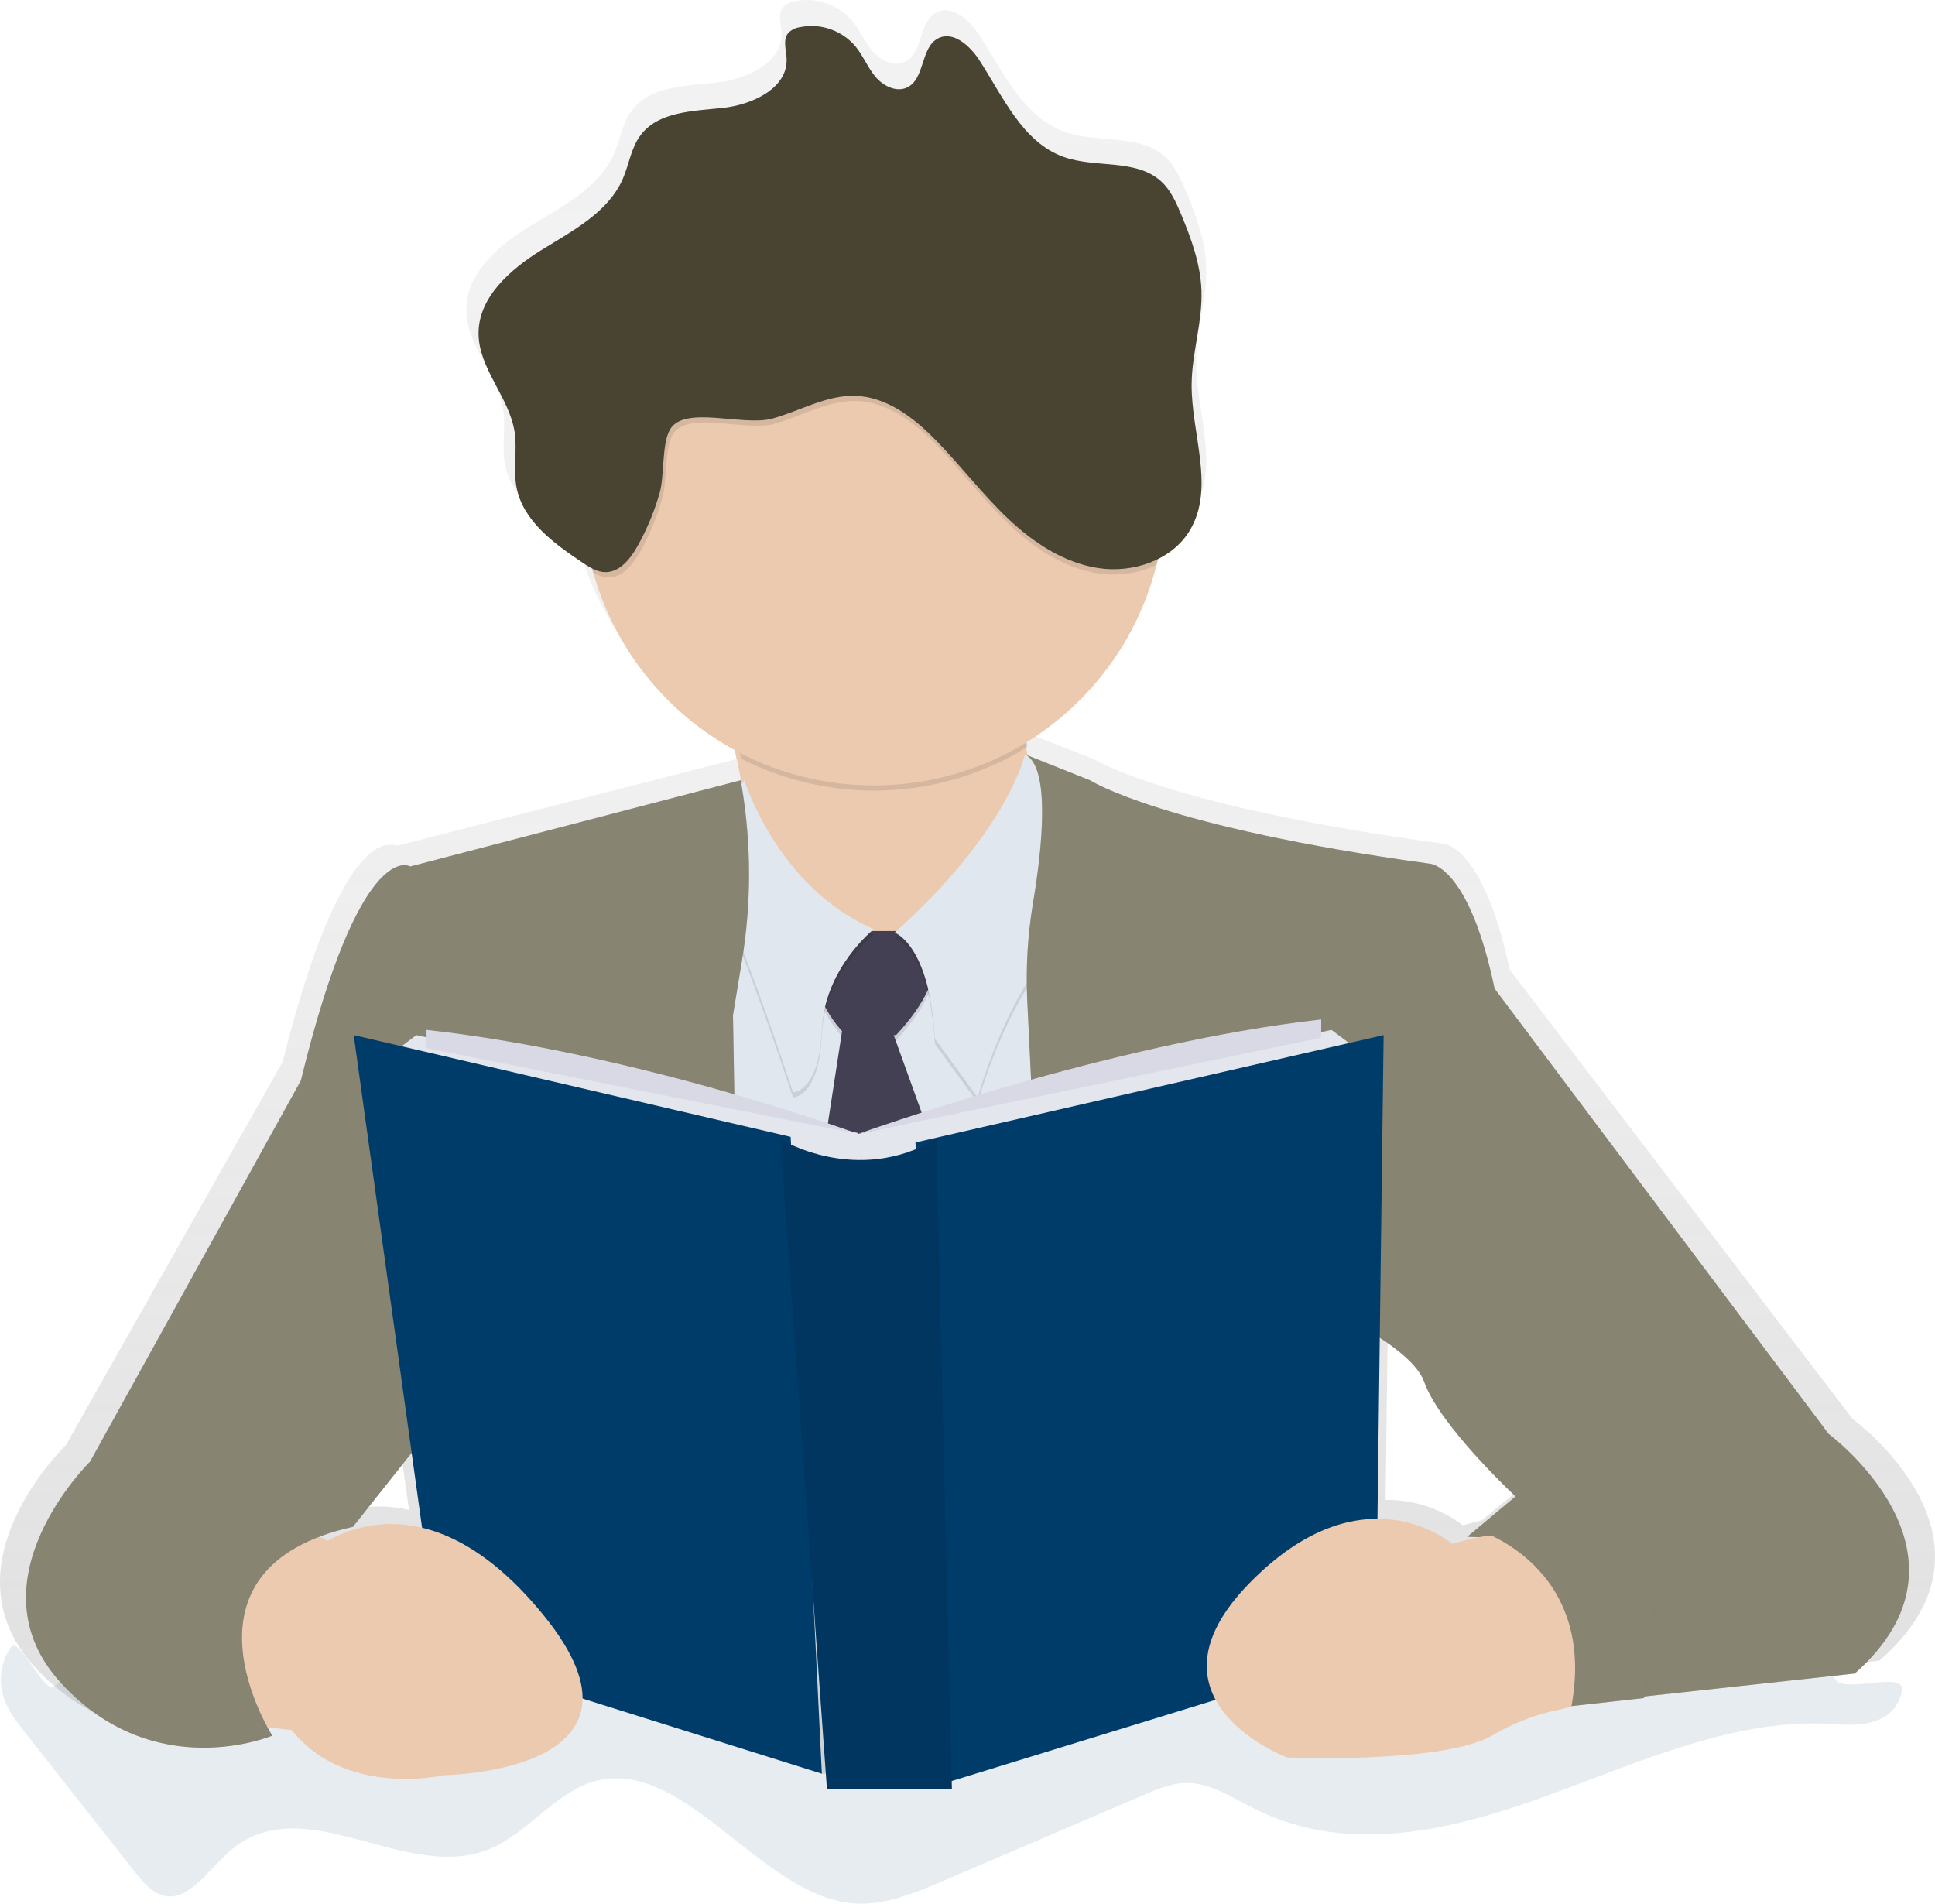 <svg xmlns="http://www.w3.org/2000/svg" width="372" height="366" viewBox="0 0 372 366">
    <defs>
        <linearGradient id="es9fgtek0a" x1="50%" x2="50%" y1="100%" y2="-.003%">
            <stop offset="0%" stop-color="gray" stop-opacity=".25"/>
            <stop offset="54%" stop-color="gray" stop-opacity=".12"/>
            <stop offset="100%" stop-color="gray" stop-opacity=".1"/>
        </linearGradient>
    </defs>
    <g fill="none">
        <path fill="#003C6A" d="M.321 324.702c.525 3.231 2.393 5.691 4.167 7.948l21.105 26.798c1.696 2.157 3.52 4.4 5.8 4.984 4.764 1.264 8.596-4.862 12.667-8.446 14.477-12.742 34.261 6.656 50.625-.761 6.546-2.968 11.849-10.019 18.522-12.407 17.666-6.344 32.637 21.682 50.878 23.11 5.99.453 11.866-2.012 17.59-4.464l38.174-16.367c2.651-1.137 5.347-2.265 8.143-2.333 4.696-.082 9.071 2.945 13.491 5.125 17.793 8.781 37.55 4.041 55.828-2.61 18.277-6.652 36.685-15.212 55.578-13.794 4.918.372 11.414.06 12.758-6.402.8-3.843-10.007.186-12.509-1.885-2.502-2.071 3.452-10.712.534-11.08-16.98-2.129-34.28-2.188-50.874 3.173-8.596 2.773-17.051 6.996-25.878 7.861-9.202.907-18.354-1.885-27.389-4.422-22.878-6.425-46.145-11.328-69.503-10.331-41.514 1.812-82.402 22.32-123.707 16.376-12.272-1.818-24.127-5.794-35.017-11.745-5.574-3.014-5.325 7.657-11.012 11.25-1.85 1.17-6.695-9.732-8.143-7.634-1.666 2.33-2.325 5.234-1.828 8.056z" opacity=".1"/>
        <path fill="url(#es9fgtek0a)" d="M356.154 272.8l-65.921-86.379c-5.149-24.25-12.877-24.25-12.877-24.25-52.53-7.073-66.948-16.168-66.948-16.168l-11.751-4.603-.98-.58c-.046-.257-.096-.515-.14-.782-.046-.267-.091-.62-.127-.931 12.834-7.72 22.095-20.206 25.762-34.733.095-.38.181-.769.272-1.153 2.522-1.21 4.651-3.109 6.142-5.477 5.049-8.28.253-18.764.362-28.41.067-6.097 2.169-12.071 1.93-18.163-.2-5.101-2.025-10-4.019-14.712-.967-2.292-2.034-4.635-3.887-6.331-4.913-4.464-12.867-2.55-19.177-4.749-8.163-2.844-11.964-11.708-16.683-18.836-1.808-2.75-5.098-5.653-8.067-4.147-3.485 1.764-2.54 7.801-6.062 9.497-2.133 1.027-4.74-.267-6.264-2.058-1.523-1.79-2.395-4.038-3.896-5.847-2.74-3.189-7.007-4.62-11.114-3.727-.8.13-1.538.508-2.11 1.081-1.126 1.312-.421 3.265-.344 4.975.266 5.757-6.78 8.955-12.602 9.565-5.821.61-12.682.683-16.167 5.319-1.844 2.455-2.237 5.653-3.48 8.448-2.884 6.48-9.858 10.03-15.987 13.752-6.128 3.722-12.438 9.15-12.384 16.223.054 6.783 6.039 12.278 7.092 18.994.56 3.56-.312 7.236.384 10.777 1.279 6.495 7.345 10.854 12.94 14.54.38.249.764.498 1.157.733.1.398.199.791.307 1.185 4.344 15.309 14.893 28.1 29.09 35.275.09.38.176.764.262 1.158.267 1.212.515 2.474.737 3.767l-.172.045v-.126l-65.108 16.61c-.392-.14-.81-.193-1.225-.153-2.666-.217-11.005 2.66-20.736 41.666l-41.709 73.757s-24.203 23.241-5.663 42.964c9.45 10.045 20.108 12.473 28.285 12.441 4.748.068 9.468-.732 13.93-2.36 0 0-.335-.516-.85-1.43l5.514.674c10.848 12.067 29.324 7.829 29.324 7.829s26.283-.299 27.25-14.051l47.237 14.499.19 2.582h24.804l-.04-1.646 52.185-15.73c4.068 7.526 14.011 11.248 14.011 11.248s30.626 1.289 40.253-4.292c4.046-2.375 8.452-4.072 13.045-5.024l.266-.027-.063.063 58.965-6.332c26.784-23.223-5.143-46.46-5.143-46.46zM59.353 293.343l-1.298-.75c2.318-.887 4.701-1.591 7.128-2.108l11.471-14.17 1.984 13.975c-6.58-1.519-13.494-.424-19.285 3.053zm221.863-.113c-4.271-3.228-9.496-4.94-14.848-4.862l.452-34.398c4.307 2.754 7.923 5.793 8.994 8.724 3.092 8.593 18.025 22.228 18.025 22.228l-7.756 6.377-1.206.99c-.326.077-.651.154-.977.24l-2.684.7z"/>
        <path fill="#ECCAB0" d="M59.001 333L66 298.097 52.499 290 35 309.225 47.001 331.482zM209 161.743l-29.297 25.942s-56.578 12.472-42.433-4.99c8.013-9.892 6.948-24.904 4.517-36.063-1.088-5.06-2.598-10.023-4.517-14.837 0 0 72.754-43.381 62.652-10.453-2.996 9.766-3.415 17.296-2.527 23.051 2.121 13.65 11.605 17.35 11.605 17.35z"/>
        <path fill="#000" d="M200.046 120.406c-2.967 9.816-3.382 17.387-2.502 23.172-16.697 10.361-37.584 11.218-55.07 2.26-1.078-5.087-2.574-10.076-4.474-14.915 0 0 72.053-43.62 62.046-10.517z" opacity=".1"/>
        <path fill="#ECCAB0" d="M224 95c0 30.925-25.068 55.996-55.993 56-30.925.004-55.999-25.06-56.007-55.985-.008-30.925 25.052-56.002 55.977-56.015 14.87-.049 29.144 5.834 39.66 16.347C218.155 65.859 224.044 80.13 224 95z"/>
        <path fill="#E1E7EF" d="M129 168.044L129 271 228 262.965 211.418 158 167.698 184.113z"/>
        <path fill="#000" d="M183 231l-11.188-31h.46c11.735-12.501 6.63-20 6.63-20h-16.287c-10.37 7.21-3.173 16.552-.731 19.243L157 231h26z" opacity=".1"/>
        <path fill="#444053" d="M183 230l-11.188-31h.46c11.735-12.501 6.63-20 6.63-20h-16.287c-10.37 7.21-3.173 16.552-.731 19.243L157 230h26z"/>
        <path fill="#000" d="M197.06 146s-3.145 14.7-25.06 34.307c0 0 6.74 2.266 7.729 20.364L187.956 212s6.48-23.631 17.947-31.675c11.468-8.043 0-29.16 0-29.16L197.06 146z" opacity=".1"/>
        <path fill="#E1E7EF" d="M197.06 145s-3.145 14.7-25.06 34.307c0 0 6.74 2.266 7.729 20.364L187.956 211s6.48-23.631 17.947-31.675c11.468-8.043 0-29.16 0-29.16L197.06 145z"/>
        <path fill="#000" d="M168 179.636s-9.511 7.47-10.027 19.417C157.456 211 152.447 211 152.447 211s-12.564-38.327-16.581-41.812c-4.017-3.486 7.247-18.188 7.247-18.188s6.318 20.673 24.887 28.636z" opacity=".1"/>
        <path fill="#E1E7EF" d="M168 178.634s-9.503 7.464-10.019 19.422c-.516 11.957-5.52 11.944-5.52 11.944s-12.558-38.336-16.59-41.817c-4.032-3.48 7.24-18.183 7.24-18.183s6.336 20.668 24.889 28.634z"/>
        <path fill="#000" d="M197 145l12.546 5.009s14.053 9.025 65.238 16.023c0 0 7.526 0 12.547 24.033l64.224 85.614s31.113 23.013 5.02 46.062L299.136 328s33.121-31.542-17.06-32.543l9.272-7.766s-14.555-13.537-17.562-22.03c-3.008-8.492-27.59-18.022-27.59-18.022l3.012 72.094-45.183 7.004-6.513-134.154c-.313-6.327.05-12.67 1.086-18.92 1.7-10.176 3.496-26.294-1.597-28.663z" opacity=".1"/>
        <path fill="#878472" d="M197 145l12.546 5.009s14.053 9.025 65.238 16.023c0 0 7.526 0 12.547 24.033l64.224 85.614s31.113 23.013 5.02 46.062L299.136 328s33.121-31.542-17.06-32.543l9.286-7.762s-14.555-13.537-17.563-22.03c-3.007-8.491-27.59-18.022-27.59-18.022l3.013 72.095-45.215 6.999-6.513-134.154c-.313-6.327.05-12.67 1.085-18.92 1.72-10.176 3.515-26.294-1.578-28.663z"/>
        <path fill="#000" d="M142.406 150L78.85 166.58s-9.508-6.02-21.018 41.155L17.297 281s-23.521 23.065-5.503 42.652c18.02 19.587 40.549 10.004 40.549 10.004s-20.518-32.11 15.515-40.142l13.531-17.06 61.053 7.024-1.538-88.316 1.709-10.293c1.85-11.126 1.85-22.482 0-33.607l-.207-1.262z" opacity=".1"/>
        <path fill="#878472" d="M142.419 150L78.86 166.582s-9.508-6.02-21.02 41.161L17.305 281.02s-23.54 23.069-5.499 42.627c18.043 19.558 40.537 10.037 40.537 10.037s-20.518-32.115 15.517-40.148l13.532-17.062 61.055 7.025-1.529-88.33 1.696-10.294c1.85-11.127 1.85-22.485 0-33.612l-.194-1.262z"/>
        <path fill="#E4E6ED" d="M80.036 199L74 203.579 165 227 165 217.836zM255.971 198L262 202.502 165 227 165 218z"/>
        <path fill="#003C6A" d="M68 199L152.002 218.568 158 341 84.498 317.918zM266 199L176 219.643 181.025 343 264.491 317.32z"/>
        <path fill="#003C6A" d="M150 219s14.628 9.049 30.006 0L183 344h-24.018L150 219z"/>
        <path fill="#000" d="M150 219s14.628 9.049 30.006 0L183 344h-24.018L150 219z" opacity=".1"/>
        <path fill="#D8D9E5" d="M82 198v3.502L165 218s-42.255-15.502-83-20zM254 196v3.501L165 218s48.493-17.498 89-22z"/>
        <path fill="#ECCAB0" d="M281.813 296.097l-2.635.7s-17.163-14.819-39.04 7.634c-21.877 22.454 7.282 33.442 7.282 33.442s30.037 1.271 39.472-4.234c4.06-2.403 8.507-4.102 13.148-5.025 2.838-.55 5.42-1.987 7.364-4.1 3.578-3.867 5.194-9.122 4.396-14.299-1.043-6.857-6.127-12.442-12.925-14.2-5.598-1.435-11.478-1.407-17.062.082zM59.785 298.401s20.088-18.154 44.698 12.105-19.088 30.777-19.088 30.777-23.623 5.532-32.644-14.136c-9.021-19.669 7.034-28.746 7.034-28.746z"/>
        <path fill="#000" d="M284 294.107s23.064 6.843 18.12 33.893l13.938-1.545L319 312.701l-5.95-19.157L301.64 289 284 294.107z" opacity=".1"/>
        <path fill="#878472" d="M284 294.107s23.064 6.843 18.12 33.893l13.938-1.545L319 312.701l-5.95-19.157L301.64 289 284 294.107z"/>
        <path fill="#000" d="M223.995 95.222c.005 4.498-.531 8.98-1.595 13.35-3.513 1.675-7.446 2.255-11.291 1.664-6.624-1.018-12.473-4.975-17.316-9.62-4.844-4.643-8.908-10.047-13.581-14.877-4.236-4.378-9.462-8.47-15.536-8.646-5.515-.163-10.54 2.93-15.856 4.395-5.57 1.538-16.79-2.659-19.506 2.08-1.595 2.786-1.032 8.914-1.974 12.21-1.024 3.601-2.465 7.07-4.294 10.333-1.352 2.384-3.339 4.911-6.065 4.889-1.063-.054-2.094-.384-2.992-.959-5.756-21.102 1.214-43.64 17.864-57.763 16.65-14.123 39.953-17.265 59.727-8.053 19.773 9.213 32.422 29.104 32.42 50.983l-.005.014z" opacity=".1"/>
        <path fill="#494331" d="M148.431 80.489c5.355-1.464 10.429-4.554 15.956-4.392 6.112.176 11.376 4.265 15.633 8.638 4.697 4.821 8.787 10.22 13.666 14.865 4.878 4.644 10.76 8.584 17.424 9.61 6.665 1.025 14.17-1.474 17.629-7.23 4.928-8.213.249-18.618.353-28.187.068-6.05 2.118-11.977 1.886-18.022-.194-5.06-1.976-9.94-3.921-14.598-.948-2.259-1.986-4.599-3.8-6.275-4.802-4.428-12.568-2.53-18.735-4.712-7.97-2.824-11.689-11.62-16.295-18.691-1.778-2.71-4.988-5.607-7.88-4.116-3.405 1.753-2.48 7.744-5.922 9.425-2.086 1.016-4.634-.267-6.12-2.042-1.488-1.776-2.345-4.008-3.805-5.802-2.649-3.162-6.846-4.589-10.882-3.7-.784.13-1.507.505-2.063 1.071-1.097 1.301-.412 3.24-.335 4.938.263 5.71-6.606 8.882-12.31 9.488-5.704.605-12.392.678-15.792 5.281-1.814 2.435-2.186 5.607-3.4 8.381-2.821 6.434-9.631 9.94-15.62 13.649-5.99 3.71-12.152 9.08-12.098 16.097.055 6.746 5.895 12.199 6.928 18.854.544 3.533-.303 7.183.377 10.694 1.247 6.442 7.173 10.766 12.64 14.425 1.36.904 2.812 1.848 4.444 1.862 2.72.022 4.756-2.503 6.103-4.884 1.84-3.261 3.29-6.726 4.32-10.324.949-3.302.382-9.424 1.987-12.198 2.738-4.762 14.028-.574 19.632-2.105z"/>
    </g>
</svg>
